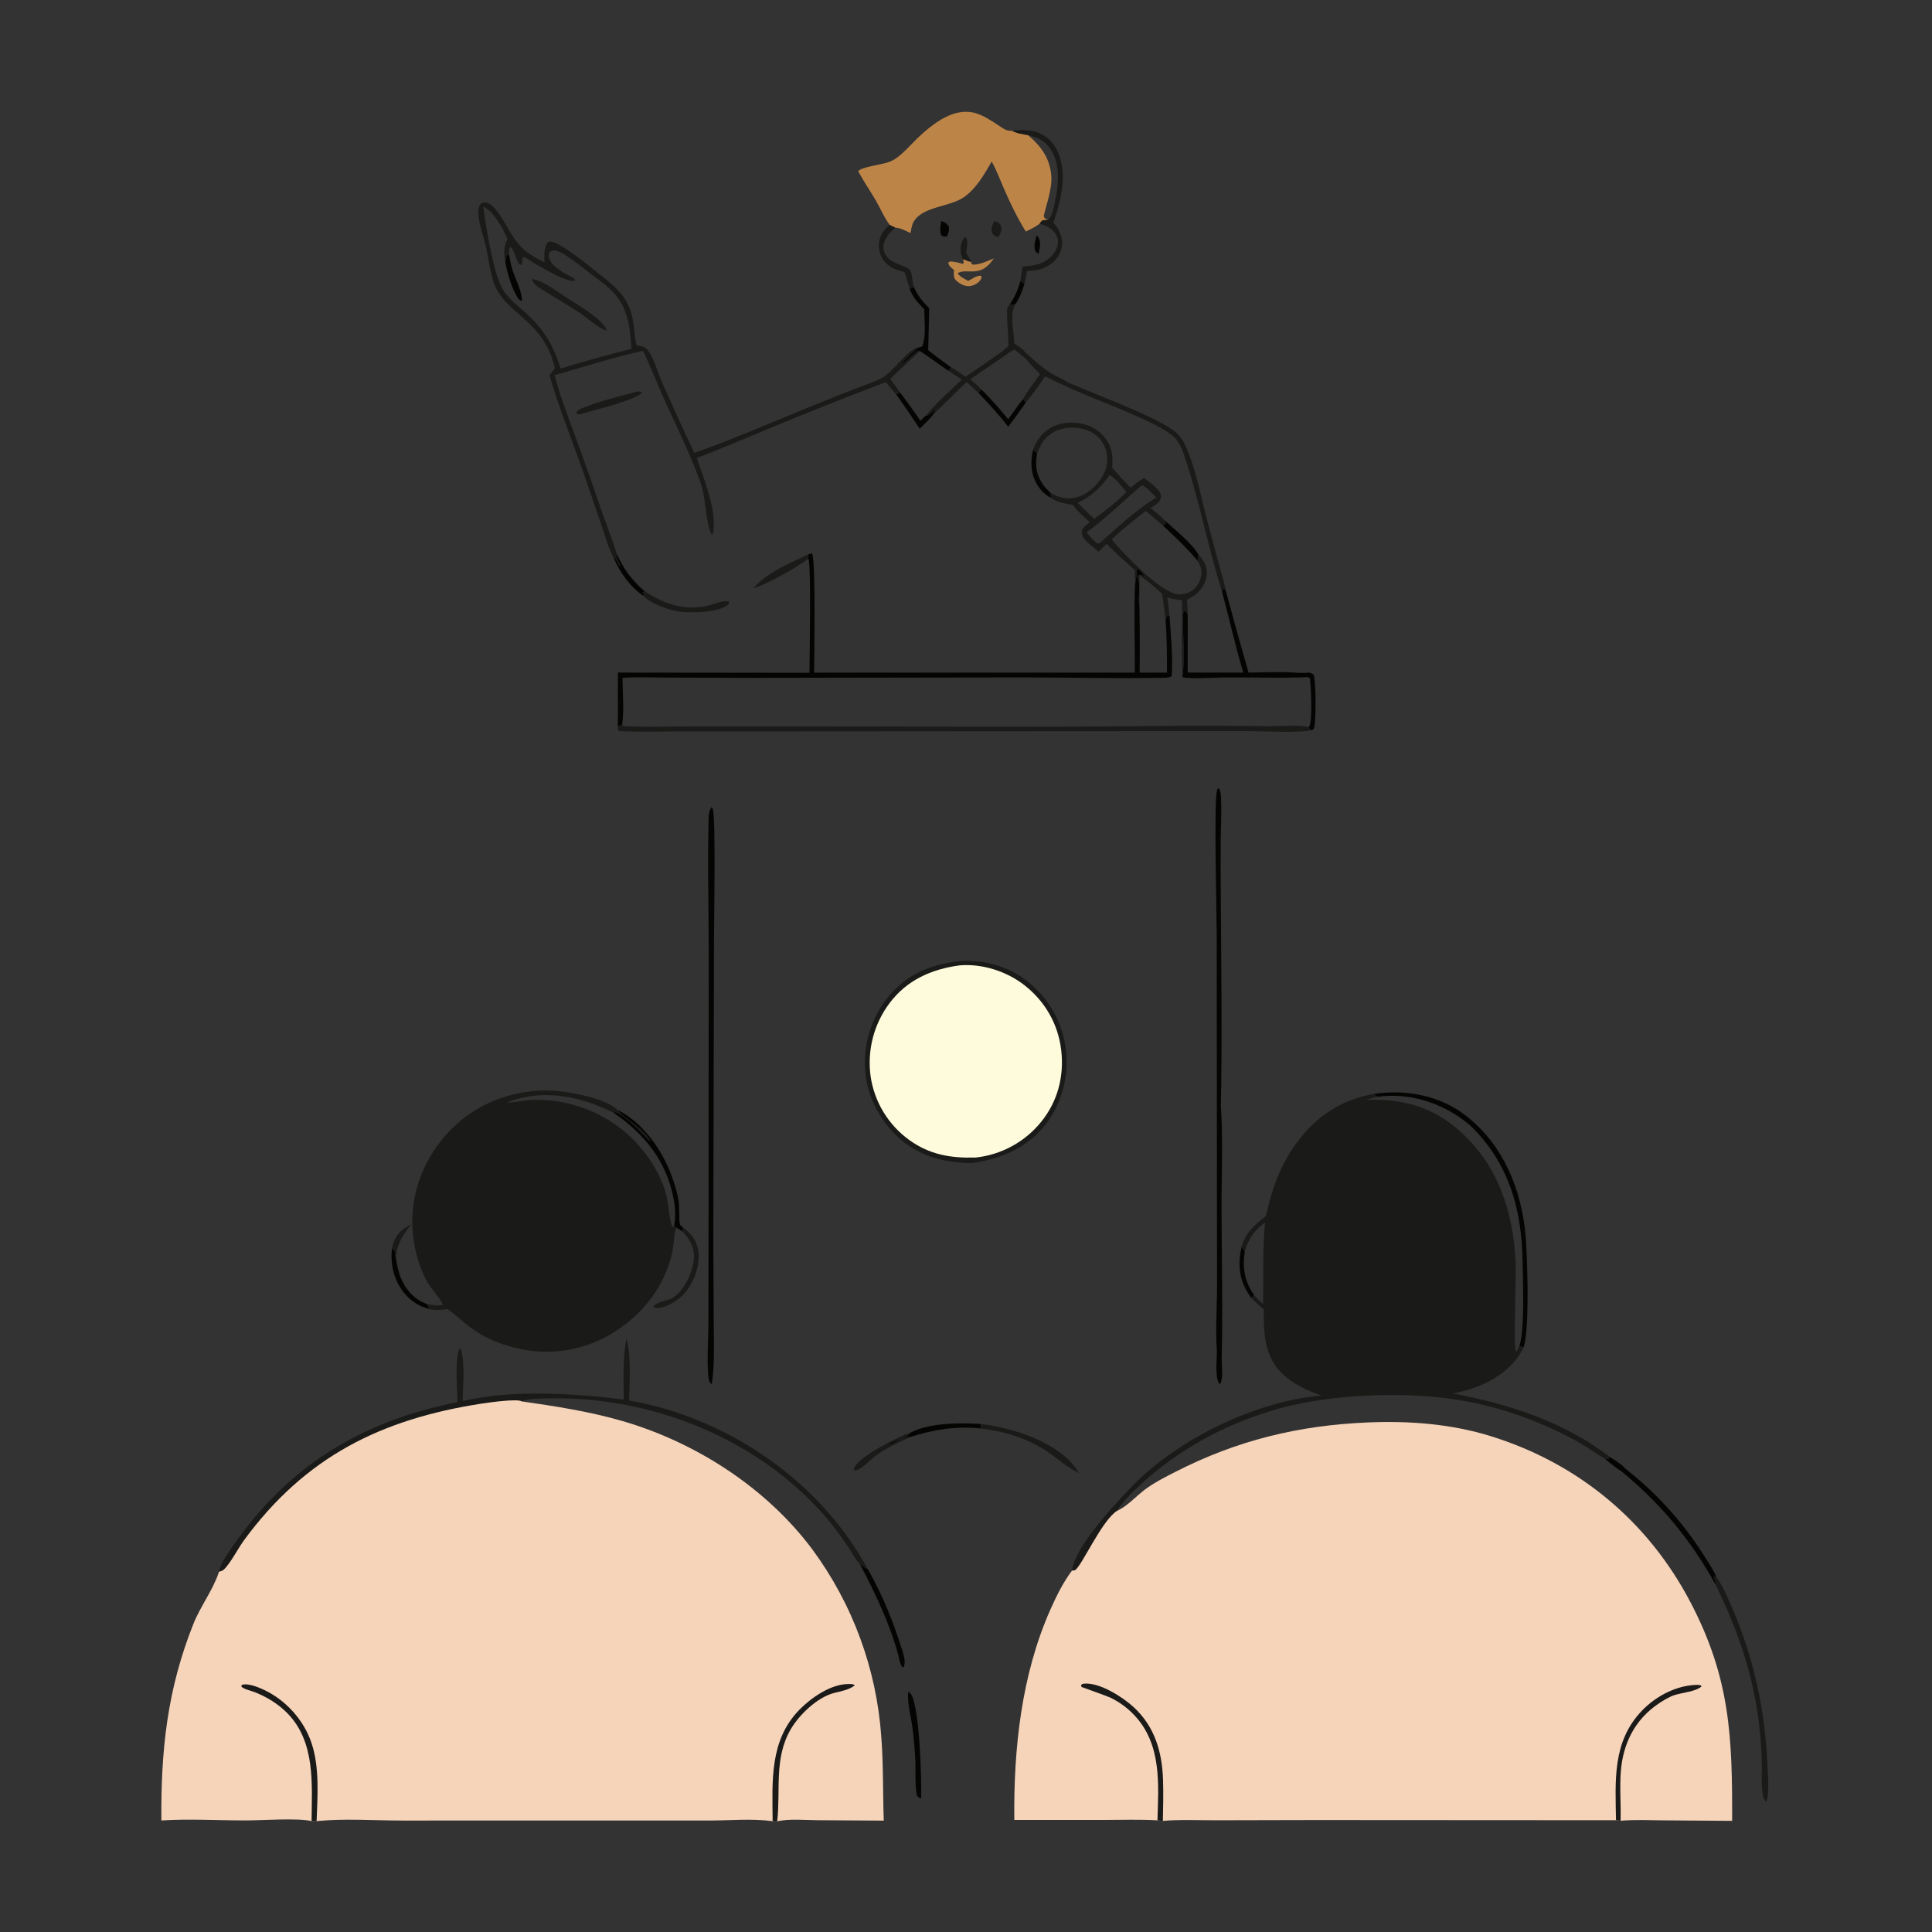 <?xml version="1.0" encoding="utf-8" ?>
<svg xmlns="http://www.w3.org/2000/svg" xmlns:xlink="http://www.w3.org/1999/xlink" width="1024" height="1024">
	<rect width="100%" height="100%" fill="#333333" stroke="none"/>
	<path fill="#1A1A19" d="M218.065 648.757C213.611 654.644 210.522 658.759 209.788 666.383C209.359 665.619 209.536 665.067 209.432 664.216C209.251 662.721 208.881 662.728 207.68 661.912C208.806 656.871 210.567 653.392 215.09 650.516Q216.555 649.599 218.065 648.757Z"/>
	<path fill="#040403" d="M325.306 295.665L325.555 295.546C327.183 296.622 327.207 298.976 328.863 300.247L328.517 299.253L328.887 300.144L328.624 299.917L328.991 300.156C328.223 298.694 326.471 295.728 326.653 294.051C326.677 293.825 326.721 293.601 326.754 293.376C330.537 301.521 334.737 307.397 341.548 313.291L341.402 314.087L340.565 313.711C340.647 313.869 340.734 314.024 340.81 314.184C341.107 314.807 341.217 315.326 341.334 315.998C334.249 311.435 328.436 303.39 325.306 295.665Z"/>
	<path fill="#040403" d="M658.048 660.863L659.765 663.112C658.393 671.95 659.616 679.018 664.688 686.443L663.296 687.982Q662.299 686.674 661.416 685.287C656.605 677.708 656.09 669.399 658.048 660.863Z"/>
	<path fill="#040403" d="M547.533 238.366L549.738 240.303C548.533 246.8 549.14 251.648 553.057 257.179C553.838 258.283 554.756 259.177 555.703 260.129C556.006 260.433 556.301 260.745 556.602 261.051C556.868 262.136 557.291 262.778 556.763 263.805C553.847 262.079 551.502 259.879 549.754 256.954C546.277 251.136 546.04 244.789 547.533 238.366Z"/>
	<path fill="#040403" d="M475.069 209.081C475.898 208.4 476.139 208.313 477.133 208.056Q482.639 215.441 487.872 223.022C488.724 222.207 489.711 221.031 490.666 220.375C492.69 220.13 494.131 218.258 495.533 216.906L495.838 217.047L494.648 219.565C492.802 222.276 489.764 224.843 487.471 227.241Q481.402 218.071 475.069 209.081Z"/>
	<path fill="#1A1A19" d="M482.031 761.754C481.49 762.149 481.767 761.988 481.071 762.294C475.291 764.838 469.513 767.763 464.332 771.391C461.315 773.504 457.146 778.503 453.621 779.282C452.94 779.433 453.106 779.343 452.523 778.866C452.612 778.556 452.671 778.236 452.79 777.937C455.184 771.927 476.618 761.197 482.909 759.174C482.748 759.375 482.593 759.582 482.424 759.778C480.324 762.213 473.822 763.697 470.822 765.411C473.306 765.915 480.304 760.116 482.031 761.754Z"/>
	<path fill="#1A1A19" d="M399.313 311.856C399.429 311.722 399.548 311.589 399.661 311.452C406.339 303.397 419.29 298.307 428.592 293.737C428.515 294.568 428.404 295.32 428.515 296.151C421.16 301.325 407.758 309.096 399.313 311.856Z"/>
	<path fill="#040403" d="M518.494 208.147L520.131 206.443C525.233 211.346 529.848 216.769 534.353 222.219C536.926 218.614 539.454 214.969 542.232 211.519L543.716 213.31Q539.168 219.857 534.367 226.22C529.599 219.844 523.956 213.934 518.494 208.147Z"/>
	<path fill="#040403" d="M482.909 759.174C492.407 754.114 509.441 754.002 519.961 754.751L519.658 757.11C506.252 755.764 494.837 757.719 482.031 761.754C480.304 760.116 473.306 765.915 470.822 765.411C473.822 763.697 480.324 762.213 482.424 759.778C482.593 759.582 482.748 759.375 482.909 759.174Z"/>
	<path fill="#040403" d="M207.68 661.912C208.881 662.728 209.251 662.721 209.432 664.216C209.536 665.067 209.359 665.619 209.788 666.383C210.958 674.863 213.345 682.499 220.433 687.995C222.282 689.428 224.35 690.446 226.533 691.26C226.918 692.158 227.278 692.832 227.388 693.802C222.319 692.429 218.091 689.84 214.671 685.829C208.8 678.944 206.938 670.778 207.68 661.912Z"/>
	<path fill="#1A1A19" d="M337.771 207.55C338.826 207.416 339.006 207.407 340.055 207.798L340.053 208.474C334.128 212.88 315.656 217.144 307.722 219.467L306.192 219.686L305.504 219.023L305.891 217.944C309.808 214.493 332.099 209.086 337.771 207.55Z"/>
	<path fill="#1A1A19" d="M471.567 119.16L474.617 120.681C471.775 122.925 468.659 126.499 468.257 130.273C467.998 132.713 468.99 134.964 470.639 136.73C473.747 140.058 481.641 141.225 482.596 143.557C483.705 146.261 483.389 149.507 484.511 152.311L482.112 153.051C481.326 150.076 480.418 147.16 479.47 144.233C475.27 143.107 471.856 142.194 468.901 138.729C466.516 135.933 465.424 132.069 465.913 128.434C466.425 124.63 468.656 121.518 471.567 119.16Z"/>
	<path fill="#1A1A19" d="M341.334 315.998C341.217 315.326 341.107 314.807 340.81 314.184C340.734 314.024 340.647 313.869 340.565 313.711L341.402 314.087L341.548 313.291C351.833 319.976 362.364 323.802 374.712 321.14C377.923 320.448 383.405 317.842 386.494 318.845C386.414 320.04 386.332 320.131 385.358 320.879C379.887 325.082 363.342 325.206 356.948 323.576C352.363 322.407 344.497 319.613 341.334 315.998Z"/>
	<path fill="#1A1A19" d="M362.055 650.58C366.563 653.922 369.453 657.735 370.175 663.476C371.091 670.767 367.882 679.196 363.339 684.856C360.32 688.618 353.829 692.918 348.85 693.284C348.075 693.341 347.403 693.176 346.665 692.967L346.437 692.243C348.703 689.754 353.273 689.654 356.224 688.046C362.899 684.409 368.127 672.593 367.815 665.204C367.593 659.95 365.126 656.362 361.664 652.697L362.055 650.58Z"/>
	<path fill="#040403" d="M455.768 828.981C457.739 829.724 457.607 831.065 459.822 831.419C467.767 845.23 473.881 860.538 478.534 875.756C479.217 878.361 480.12 881.11 478.918 883.704L478.202 883.589C476.921 881.698 476.632 879.569 476.161 877.373C471.354 859.903 464.116 844.947 455.768 828.981Z"/>
	<path fill="#1A1A19" d="M519.961 754.751C536.327 756.746 558.91 763.749 569.56 777.269Q570.877 778.943 571.941 780.789L571.244 780.451C566.044 777.886 561.544 773.976 556.856 770.6C545.925 762.729 532.95 758.622 519.658 757.11L519.961 754.751Z"/>
	<path fill="#040403" d="M481.396 896.7C481.641 896.85 482.174 897.159 482.382 897.359C487.435 902.234 488.629 945.068 488.202 953.377C487.487 953.02 486.909 952.589 486.264 952.121C484.767 949.097 485.404 936.71 485.117 932.193C484.754 926.461 484.311 920.687 483.51 914.998C482.684 909.138 480.795 902.598 481.396 896.7Z"/>
	<path fill="#040403" d="M327.063 588.17C340.793 594.737 351.317 610.009 356.266 623.988C357.795 628.31 359.343 633.229 359.853 637.805C360.179 640.722 359.69 646.804 360.505 649.232C360.644 649.647 361.717 650.361 362.055 650.58L361.664 652.697L359.094 650.973L358.835 650.463L357.245 650.014C358.193 645.185 357.962 640.464 357.076 635.645C353.368 615.483 341.693 601.099 325.184 589.761L325.992 589.347C332.594 591.892 339.192 599.683 344.163 604.635L344.485 604.529C342.133 598.98 331.869 593.42 327.715 588.899C327.495 588.659 327.281 588.413 327.063 588.17Z"/>
	<path fill="#040403" d="M853.126 772.108C855.703 773.897 859.642 776.09 861.608 778.525Q864.681 780.926 867.647 783.457Q870.613 785.989 873.467 788.646Q876.321 791.303 879.058 794.081Q881.794 796.86 884.408 799.754Q887.022 802.648 889.508 805.652Q891.994 808.656 894.348 811.765Q896.702 814.874 898.919 818.082Q901.136 821.289 903.213 824.59C905.476 828.146 908.128 831.973 909.713 835.855L909.03 835.956L908.285 835.061C908.422 836.291 908.744 836.962 909.216 838.051C909.48 838.66 909.444 838.692 909.334 839.51C909.324 839.586 909.264 839.647 909.228 839.716C895.934 815.919 880.345 797.056 859.302 779.739C856.305 778.034 853.338 775.276 850.556 773.177C851.244 773.207 851.936 773.201 852.624 773.208L853.126 772.108Z"/>
	<path fill="#1A1A19" d="M909.228 839.716C909.264 839.647 909.324 839.586 909.334 839.51C909.444 838.692 909.48 838.66 909.216 838.051C908.744 836.962 908.422 836.291 908.285 835.061L909.03 835.956L909.713 835.855C913.415 841.026 916.111 847.668 918.608 853.516C929.956 880.096 935.595 907.283 936.801 936.097C937.023 941.384 937.627 947.057 936.852 952.298C936.747 953.009 936.586 953.66 936.395 954.351L935.821 954.755C935.701 954.6 935.566 954.456 935.462 954.29C934.637 952.971 934.246 951.078 934.068 949.543C933.453 944.24 933.955 938.399 933.773 933.023C933.401 922.038 932.322 911.339 930.294 900.536C926.244 878.966 918.804 859.379 909.228 839.716Z"/>
	<path fill="#040403" d="M728.417 579.749C745.183 577.328 762.83 580.55 776.523 590.981C778.136 592.21 779.756 593.499 781.202 594.922C799.22 611.13 807.548 635.014 808.864 658.748C809.568 671.461 810.681 703.086 807.627 713.985L805.256 713.631C808.263 705.038 807.144 678.452 806.989 668.393C806.562 640.654 799.633 616.267 779.305 596.562Q777.829 595.317 776.293 594.147C763.32 584.252 746.723 579.069 730.436 581.294C729.251 580.97 729.196 580.727 728.417 579.749Z"/>
	<path fill="#040403" d="M647.646 313.397C647.691 312.91 647.87 312.518 648.04 312.063L649.483 312.357Q655.428 334.49 661.772 356.512Q671.71 356.188 681.653 356.276C685.358 356.323 690.109 357.032 693.686 356.445C694.346 356.678 695.893 356.985 696.233 357.582C697.561 359.919 697.557 382.607 696.545 385.568C696.373 386.071 696.286 386.187 696.023 386.695L694.485 387.064C694.065 386.601 693.924 385.922 693.711 385.339C693.808 385.204 693.924 385.08 694.003 384.933C695.618 381.911 694.906 363.554 694.219 359.364L693.043 358.937C678.691 359.434 664.205 358.986 649.836 359.048C643.778 359.074 632.321 359.999 626.764 358.944L626.767 357.768C628.105 348.643 626.888 337.845 627.01 328.511C627.028 327.123 626.781 324.637 627.747 323.69C628.875 324.157 628.902 324.67 629.507 325.691L629.499 356.472L658.956 356.496C654.735 342.331 651.492 327.69 647.646 313.397Z"/>
	<path fill="#1A1A19" d="M536.276 69.268C543.121 68.612 549.977 68.611 555.511 73.404C560.677 77.88 562.907 85.038 563.248 91.691C563.703 100.596 561.111 109.585 558.343 117.947C561.299 121.542 563.427 125.532 562.846 130.338C562.375 134.234 560.113 137.646 556.973 139.936C553.127 142.741 549.101 143.583 544.427 143.606L542.98 150.47L540.866 148.955L541.929 141.261C545.584 140.943 549.272 140.74 552.626 139.11C556.085 137.428 559.174 134.553 560.359 130.805C561.026 128.695 560.903 126.486 559.815 124.537C557.851 121.017 554.632 119.673 551 118.59C551.213 118.24 551.579 117.597 551.857 117.317C552.844 116.323 554.107 116.614 555.38 116.614L553.783 115.703C553.613 115.374 553.31 115.084 553.273 114.716C553.093 112.906 557.865 100.825 557.227 93.217C556.441 83.854 551.878 77.597 544.973 71.699C542.067 71.13 538.83 70.826 536.276 69.268ZM544.973 71.699C551.878 77.597 556.441 83.854 557.227 93.217C557.865 100.825 553.093 112.906 553.273 114.716C553.31 115.084 553.613 115.374 553.783 115.703L555.38 116.614C557.589 114.691 558.427 110.44 559.046 107.619C561.057 98.455 562.284 87.315 556.812 79.059C553.778 74.481 550.105 72.824 544.973 71.699Z"/>
	<path fill="#040403" d="M645.054 684.158L644.882 495.664C644.86 484.85 643.303 423.744 645.054 418.948C645.451 417.863 645.148 418.2 646.102 417.761C647.361 419.994 647.202 423.617 647.268 426.171C647.433 432.566 647.058 439.023 646.984 445.424Q646.909 460.678 647.057 475.932C647.268 512.68 647.824 549.617 647.088 586.351C648.282 603.779 647.389 622.706 647.44 640.277C647.518 667.005 648.132 693.879 647.506 720.588C647.545 724.086 648.414 730.573 646.738 733.535L646.064 733.177C643.913 729.337 644.979 720.808 644.992 716.366C644.165 705.854 644.932 694.729 645.054 684.158Z"/>
	<path fill="#040403" d="M377.098 427.82C377.298 428.044 377.545 428.233 377.699 428.491C379.5 431.505 378.424 490.735 378.428 498.441L378.064 657.733L378.296 702.068C378.345 712.512 378.83 723.321 377.258 733.67C376.246 732.966 375.912 732.494 375.693 731.244C374.428 724.012 375.436 710.156 375.473 702.209L375.551 642.001L375.641 505.999C375.618 482.414 375.019 458.746 375.544 435.17C375.607 432.322 375.518 430.278 377.098 427.82Z"/>
	<path fill="#1A1A19" d="M329.705 384.439C330.537 384.811 331.165 384.954 332.078 384.986C343.461 385.38 354.993 385.02 366.389 385.022L434.745 385.026C491.727 385.028 548.749 385.501 605.724 384.86Q638.777 384.425 671.829 384.91C678.048 384.979 688.067 384.056 693.711 385.339C693.924 385.922 694.065 386.601 694.485 387.064C689.055 388.555 669.125 387.524 662.385 387.515L588.415 387.523L417.149 387.637L361.237 387.655C350.211 387.665 339.068 387.996 328.057 387.508C327.267 386.7 327.52 385.926 327.493 384.833C328.397 384.493 328.703 384.409 329.705 384.439Z"/>
	<path fill="#1A1A19" d="M330.571 741.765C330.531 731.041 329.899 719.97 332.111 709.425C334.668 719.997 333.636 731.488 333.451 742.302Q342.927 743.91 352.155 746.598C397.103 759.816 437.234 790.1 459.822 831.419C457.607 831.065 457.739 829.724 455.768 828.981C453.452 826.854 451.326 822.526 449.534 819.879C446.314 815.122 442.948 810.418 439.279 805.996C419.974 782.73 393.641 765.081 365.521 754.287Q361.011 752.554 356.422 751.043Q351.833 749.532 347.175 748.247Q342.518 746.962 337.803 745.905Q333.089 744.849 328.328 744.024Q323.567 743.2 318.772 742.608Q313.977 742.017 309.159 741.661Q304.34 741.304 299.51 741.184Q294.68 741.063 289.85 741.178C285.889 741.309 279.995 741.166 276.426 742.751C274.306 741.2 258.488 743.45 255.38 743.93C201.928 752.191 161.814 772.07 129.226 816.518C126.436 820.324 121.807 829.125 118.53 832.001C117.846 832.601 116.936 832.844 116.074 833.056C116.723 829.235 119.288 825.566 121.407 822.396C151.137 777.922 190.375 753.529 242.487 743.145C242.385 734.716 240.973 722.695 243.399 714.792L243.933 714.562C246.76 720.868 245.295 735.257 245.207 742.619C271.034 736.381 304.388 738.548 330.571 741.765Z"/>
	<path fill="#040403" fill-opacity="0.988" d="M428.592 293.737L430.406 293.296C432.451 296.846 431.502 348.566 431.505 356.51L601.471 356.512C601.589 340.977 600.977 325.262 601.581 309.764C602.039 307.325 602.442 305.016 602.462 302.52L603.003 301.645C604.603 302.22 605.78 303.854 606.501 305.38C605.473 304.99 604.416 304.305 603.325 304.903C603.123 305.014 602.979 305.209 602.806 305.361C602.898 305.565 602.998 305.765 603.082 305.972C604.75 310.074 603.026 316.27 603.89 320.77L603.959 304.956C608.228 307.877 612.107 311.188 615.906 314.692Q617.085 321.663 617.729 328.704C617.98 327.663 618.086 327.274 618.739 326.386L619.859 326.381C620.53 335.501 621.828 349.695 620.986 358.457C619.585 359.474 615.376 359.233 613.564 359.264C589.52 359.674 565.324 359.027 541.258 359.041L398.05 359.27L354.527 359.129C346.387 359.101 338.045 358.721 329.929 359.287C329.972 367.314 330.884 376.527 329.705 384.439C328.703 384.409 328.397 384.493 327.493 384.833L327.522 356.494L429.047 356.61C429.046 348.197 430.029 300.482 428.515 296.151C428.404 295.32 428.515 294.568 428.592 293.737ZM603.959 304.956L603.89 320.77Q604.209 338.643 604.019 356.517L618.507 356.504C618.514 347.211 618.539 337.97 617.729 328.704Q617.085 321.663 615.906 314.692C612.107 311.188 608.228 307.877 603.959 304.956Z"/>
	<path fill="#1A1A19" d="M535.178 161.417L538.243 161.147C534.872 166.241 537.528 175.902 537.536 182.001C539.42 183.375 542.322 185.051 543.598 187.004C547.947 190.808 552.154 194.74 557.079 197.806C559.903 199.564 563.151 200.825 565.885 202.622C578.851 208.416 615.199 221.608 623.792 229.652C626.982 232.638 628.483 236.256 630.023 240.245C634.512 251.873 636.853 264.825 640.101 276.877L646.619 301.135C647.584 304.804 648.888 308.629 649.483 312.357L648.04 312.063C647.87 312.518 647.691 312.91 647.646 313.397C640.559 290.978 636.154 267.682 628.956 245.336C627.639 241.248 625.995 235.778 623.13 232.481C615.567 223.776 577.181 210.96 564.318 204.341C560.749 202.893 557.329 201.196 553.885 199.474C550.787 204.116 547.338 209.077 543.716 213.31L542.232 211.519C539.454 214.969 536.926 218.614 534.353 222.219C529.848 216.769 525.233 211.346 520.131 206.443L518.494 208.147L512.366 202.483C506.315 208.031 500.688 214.037 494.648 219.565L495.838 217.047L495.533 216.906C494.131 218.258 492.69 220.13 490.666 220.375C489.711 221.031 488.724 222.207 487.872 223.022Q482.639 215.441 477.133 208.056Q474.553 204.403 471.898 200.804C477.004 195.784 482.315 190.957 487.524 186.042C492.676 189.32 497.467 193.105 502.569 196.449L504.129 194.728C506.749 196.124 509.252 197.994 511.734 199.632C518.434 195.334 524.868 190.621 531.444 186.137C531.976 185.257 533.684 184.133 534.515 183.435C534.582 179.6 533.285 165.406 533.883 163.265C534.016 162.787 534.863 161.866 535.178 161.417ZM487.524 186.042C482.315 190.957 477.004 195.784 471.898 200.804Q474.553 204.403 477.133 208.056Q482.639 215.441 487.872 223.022C488.724 222.207 489.711 221.031 490.666 220.375C496.273 213.506 503.361 207.344 509.767 201.193L502.569 196.449C497.467 193.105 492.676 189.32 487.524 186.042ZM534.431 187.148C527.834 191.982 520.869 196.273 514.247 201.059C516.253 202.791 518.365 204.463 520.131 206.443C525.233 211.346 529.848 216.769 534.353 222.219C536.926 218.614 539.454 214.969 542.232 211.519C544.508 207.072 548.425 202.499 551.245 198.295C548.702 195.668 546.108 193.078 543.784 190.251L537.633 185.194L534.431 187.148Z"/>
	<path fill="#BD8447" d="M471.567 119.16C468.738 115.518 466.718 110.621 464.384 106.585C461.296 101.247 457.797 96.215 454.854 90.778C456.412 88.439 467.992 87.198 471.335 85.808L472.212 85.438C477.3 83.326 483.204 76.013 487.443 72.129C495.075 65.137 505.819 56.759 516.971 59.938C521.471 61.221 525.332 63.944 529.218 66.447C531.141 67.686 533.147 69.362 535.54 69.332C535.786 69.329 536.031 69.29 536.276 69.268C538.83 70.826 542.067 71.13 544.973 71.699C551.878 77.597 556.441 83.854 557.227 93.217C557.865 100.825 553.093 112.906 553.273 114.716C553.31 115.084 553.613 115.374 553.783 115.703L555.38 116.614C554.107 116.614 552.844 116.323 551.857 117.317C551.579 117.597 551.213 118.24 551 118.59C548.781 120.333 546.221 121.481 543.7 122.716C539.201 115.44 535.597 108.013 532.185 100.183C530.076 95.343 528.197 90.24 525.63 85.625C521.687 92.372 517.656 99.615 511.204 104.299C503.49 109.899 488.907 109.166 484.149 117.712C483.201 119.415 482.978 121.653 482.569 123.541C480.256 122.476 477.182 120.7 474.617 120.681L471.567 119.16Z"/>
	<path fill="#1A1A19" d="M547.533 238.366C549.607 232.852 552.872 228.522 558.348 226.008C563.997 223.415 570.936 223.345 576.722 225.543C581.729 227.444 585.917 231.126 588.084 236.064C589.757 239.873 589.783 243.83 589.51 247.902C592.673 251.542 595.857 255.088 599.284 258.487C601.586 256.585 603.776 254.838 606.38 253.353C608.974 255.427 615.232 259.379 615.366 262.919C615.413 264.181 614.852 265.472 613.943 266.34C612.75 267.478 611.213 268.412 609.835 269.318C612.856 271.487 615.548 274.107 618.283 276.62C623.34 281.363 631.863 288.036 635.214 293.974C638.032 296.995 639.922 300.039 639.665 304.315C639.43 308.219 637.163 312.064 634.277 314.623C632.769 315.961 630.847 316.948 629.091 317.933C629.406 320.538 629.484 323.071 629.507 325.691C628.902 324.67 628.875 324.157 627.747 323.69C626.781 324.637 627.028 327.123 627.01 328.511C626.888 337.845 628.105 348.643 626.767 357.768C626.167 344.639 626.561 331.31 626.503 318.16C623.805 317.826 621.278 317.483 618.674 316.664C619.257 319.875 619.523 323.136 619.859 326.381L618.739 326.386C618.086 327.274 617.98 327.663 617.729 328.704Q617.085 321.663 615.906 314.692C612.107 311.188 608.228 307.877 603.959 304.956L603.89 320.77C603.026 316.27 604.75 310.074 603.082 305.972C602.998 305.765 602.898 305.565 602.806 305.361C602.979 305.209 603.123 305.014 603.325 304.903C604.416 304.305 605.473 304.99 606.501 305.38C605.78 303.854 604.603 302.22 603.003 301.645L602.462 302.52C602.442 305.016 602.039 307.325 601.581 309.764L601.542 302.227C596.44 297.686 591.318 293.192 586.544 288.302L582.286 292.398C580.208 290.672 578.037 288.983 576.056 287.147C574.611 285.808 573.279 284.067 573.398 281.985C573.54 279.488 575.882 278.144 577.669 276.76C574.409 273.919 571.167 271.11 568.63 267.582C564.491 266.967 560.265 266.217 556.763 263.805C557.291 262.778 556.868 262.136 556.602 261.051C556.301 260.745 556.006 260.433 555.703 260.129C554.756 259.177 553.838 258.283 553.057 257.179C549.14 251.648 548.533 246.8 549.738 240.303L547.533 238.366ZM607.286 270.811Q597.896 277.901 589.224 285.853C595.345 293.46 614.939 313.985 624.329 314.968Q624.879 315.031 625.432 315.037Q625.985 315.044 626.536 314.995Q627.087 314.945 627.63 314.84Q628.173 314.735 628.703 314.576Q629.233 314.416 629.743 314.204Q630.254 313.991 630.741 313.728Q631.227 313.465 631.685 313.154Q632.142 312.843 632.566 312.487C635.091 310.358 636.643 307.096 636.767 303.8C636.859 301.35 636.066 299.464 634.874 297.385C634.757 296.097 634.883 295.222 635.214 293.974C631.863 288.036 623.34 281.363 618.283 276.62C617.71 277.457 617.341 278.033 616.527 278.657L607.286 270.811ZM549.738 240.303C548.533 246.8 549.14 251.648 553.057 257.179C553.838 258.283 554.756 259.177 555.703 260.129C556.006 260.433 556.301 260.745 556.602 261.051C557.194 261.43 557.797 261.769 558.427 262.083C562.794 264.264 567.341 264.863 571.988 263.167C577.661 261.096 582.833 256.042 585.313 250.571C587.298 246.194 587.421 241.412 585.571 236.965Q585.265 236.211 584.883 235.493Q584.502 234.775 584.048 234.1Q583.595 233.425 583.074 232.801Q582.554 232.176 581.972 231.608Q581.39 231.04 580.752 230.535Q580.115 230.03 579.429 229.593Q578.743 229.156 578.016 228.792Q577.289 228.428 576.528 228.141C571.357 226.139 564.709 226.088 559.637 228.422C554.305 230.875 551.621 234.974 549.738 240.303ZM605.277 257.102C595.63 265.387 586.193 274.658 575.951 282.169C577.684 284.272 579.28 286.418 581.531 287.994L582.753 287.976C592.304 279.508 601.94 270.413 612.844 263.698C610.703 261.547 608.058 258.372 605.277 257.102ZM588.128 251.801C583.366 258.422 578.607 262.983 571.232 266.544C574.107 269.389 576.941 272.301 579.946 275.008C585.817 270.737 591.941 266.018 596.993 260.802C594.461 257.704 591.685 253.786 588.128 251.801Z"/>
	<path fill="#040403" d="M618.283 276.62C623.34 281.363 631.863 288.036 635.214 293.974C634.883 295.222 634.757 296.097 634.874 297.385C629.295 290.628 622.9 284.65 616.527 278.657C617.341 278.033 617.71 277.457 618.283 276.62Z"/>
	<path fill="#1A1A19" d="M294.112 195.154C287.991 168.586 266.941 166.789 261.384 148.869C259.629 143.211 258.931 137.002 257.632 131.198C256.316 125.32 253.94 119.467 253.528 113.421C253.389 111.375 253.587 109.997 254.568 108.202C255.663 107.435 255.965 107.143 257.379 107.312C261.628 107.822 265.58 115.003 267.634 118.267C273.872 129.196 276.727 133.462 288.571 138.961C288.509 135.369 288.268 132.034 290.031 128.772C291.019 128.069 291.134 127.84 292.394 128.112C298.924 129.523 314.276 142.744 320.036 147.186C328.952 154.255 334.166 159.832 335.717 171.63C336.218 175.439 336.498 179.354 337.408 183.09C339.853 183.495 341.647 183.606 343.322 185.6C346.368 189.226 348.952 198.275 350.986 202.855C356.514 215.305 362.176 227.758 367.998 240.072C389.66 232.385 410.852 223.051 432.169 214.44Q443.085 210.008 454.066 205.739C458.371 204.069 462.97 202.623 467.091 200.571C473.053 197.603 481.577 184.606 486.824 184.147C483.958 186.859 480.859 189.275 478.279 192.274L478.364 192.635C481.339 190.579 483.458 187.799 486.527 185.85L487.524 186.042C482.315 190.957 477.004 195.784 471.898 200.804Q474.553 204.403 477.133 208.056C476.139 208.313 475.898 208.4 475.069 209.081C473.081 207.009 471.297 204.752 469.478 202.532Q437.641 214.619 406.198 227.698C393.921 232.721 381.706 238.108 369.27 242.713C372.69 252.351 378.449 267.247 378.312 277.304C378.283 279.405 378.316 281.36 377.627 283.378L376.996 283.139C373.751 275.651 374.374 264.782 371.279 255.852C366.406 241.797 359.626 228.313 353.473 214.781C349.13 205.228 345.297 195.401 340.839 185.916C325.096 189.367 309.459 194.479 293.919 198.832C297.201 211.184 301.973 223.125 306.333 235.123Q313.203 254.162 319.737 273.318C322.033 279.888 324.977 286.668 326.754 293.376C326.721 293.601 326.677 293.825 326.653 294.051C326.471 295.728 328.223 298.694 328.991 300.156L328.624 299.917L328.887 300.144L328.517 299.253L328.863 300.247C327.207 298.976 327.183 296.622 325.555 295.546L325.306 295.665C322.497 290.944 320.937 284.665 319.149 279.449L309.452 251.13C303.475 233.757 296.312 216.567 291.28 198.908L294.112 195.154ZM256.124 109.358C257.48 119.792 261.44 144.451 266.176 152.792C268.819 157.446 272.811 160.845 276.828 164.258C287.244 173.11 293.148 182.092 297.125 195.337C309.604 191.491 322.04 188.136 334.667 184.859C333.832 171.878 332.65 161.38 322.364 152.344C320.845 151.01 319.294 149.706 317.648 148.531C312.543 144.954 300.256 134.474 295.296 133C293.628 132.504 292.732 132.754 291.271 133.61C290.805 134.882 290.651 135.266 291.011 136.635C292.377 141.838 300.057 145.112 304.399 147.595L304.729 148.998L304.936 148.788L304.875 148.883C299.685 149.916 282.861 139.335 277.957 136.174L277.327 136.711L277.119 136.363C276.401 137.497 277.147 138.975 276.429 140.419C273.62 140.438 273.154 132.321 270.452 130.9C269.666 132.054 269.856 133.639 269.82 134.988C269.11 135.265 268.82 135.175 268.489 135.924C268.039 136.942 267.953 137.976 267.821 139.067C267.099 134.295 266.73 131.122 269.009 126.658L266.241 120.824C263.282 116.211 261.035 112.176 256.124 109.358Z"/>
	<path fill="#040403" d="M267.821 139.067C267.953 137.976 268.039 136.942 268.489 135.924C268.82 135.175 269.11 135.265 269.82 134.988C270.256 137.574 270.727 140.14 271.471 142.658C272.602 146.485 277.393 155.978 276.48 159.564C275.059 159.114 274.138 157.485 273.456 156.19C270.669 150.901 268.976 144.913 267.821 139.067Z"/>
	<path fill="#1A1A19" d="M281.993 147.892C287.943 148.678 295.781 154.877 300.891 158.152C305.989 161.419 320.364 169.716 321.593 175.317C316.591 173.7 311.682 168.716 307.25 165.791C301.218 161.811 294.895 158.239 288.78 154.385C286.096 152.693 282.731 151.14 281.993 147.892Z"/>
	<path fill="#040403" d="M549.447 124.767C549.793 125.105 549.975 125.254 550.265 125.69C552.044 128.37 551.049 131.509 550.461 134.41C549.68 134.097 549.207 133.913 548.828 133.1C547.676 130.631 548.718 127.2 549.447 124.767Z"/>
	<path fill="#040403" d="M498.864 117.16C500.769 117.84 501.959 118.377 502.927 120.228C503.175 122.192 502.647 123.485 501.964 125.313C501.872 125.324 501.781 125.344 501.688 125.346C500.117 125.377 499.915 125.469 498.768 124.47C497.951 122.148 498.573 119.558 498.864 117.16Z"/>
	<path fill="#040403" fill-opacity="0.988" d="M540.866 148.955L542.98 150.47C541.762 154.255 540.511 157.841 538.243 161.147L535.178 161.417C537.907 157.379 539.474 153.623 540.866 148.955Z"/>
	<path fill="#1A1A19" d="M527.021 117.163C527.51 117.329 528.005 117.478 528.48 117.68C529.431 118.084 530.221 118.797 530.552 119.785C531.292 121.988 530.133 123.783 529.169 125.711C528.629 125.615 528.563 125.632 528.006 125.387C526.914 124.905 526.037 124.08 525.713 122.898C525.131 120.778 526.06 118.989 527.021 117.163Z"/>
	<path fill="#1A1A19" d="M510.512 137.433C508.948 134.736 508.804 132.245 509.561 129.2C509.91 127.794 510.319 126.813 511.269 125.728L512.039 125.85C513.263 128.656 512.362 131.155 512.088 134.032C513.003 135.645 514.005 137.249 514.835 138.905C513.344 138.586 511.933 137.976 510.512 137.433Z"/>
	<path fill="#040403" d="M484.511 152.311C486.314 156.701 489.204 160.052 492.501 163.392C492.33 170.795 492.213 178.204 491.958 185.604C495.936 188.782 499.974 191.788 504.129 194.728L502.569 196.449C497.467 193.105 492.676 189.32 487.524 186.042L486.527 185.85C483.458 187.799 481.339 190.579 478.364 192.635L478.279 192.274C480.859 189.275 483.958 186.859 486.824 184.147C487.879 184.044 488.067 184.033 488.912 183.409C490.934 177.763 489.937 169.815 489.84 163.87C486.48 160.487 483.848 157.611 482.112 153.051L484.511 152.311Z"/>
	<path fill="#BD8447" d="M510.512 137.433C511.933 137.976 513.344 138.586 514.835 138.905L514.83 139.773L515.724 140.295C519.626 140.194 523.263 138.436 526.796 136.93L525.922 138.107C519.152 147.411 512.539 141.885 507.556 144.791C508.615 146.63 511.326 147.887 513.142 148.859C515.301 147.918 517.748 145.715 520.157 146.218C520.316 147.432 520.049 147.952 519.286 148.874C517.985 150.448 515.665 151.554 513.638 151.657C511.05 151.788 508.06 150.142 506.386 148.225C505.319 147.002 505.576 145.345 505.611 143.824L505.634 143.082C504.2 141.879 502.972 141.155 502.584 139.282L503.278 138.66C505.668 138.503 507.923 139.245 510.219 139.831L510.79 139.351L510.512 137.433Z"/>
	<path fill="#1A1A19" d="M510.926 509.221C522.488 509.087 533.557 512.069 542.974 518.904Q544.068 519.7 545.122 520.549Q546.175 521.398 547.185 522.298Q548.195 523.199 549.159 524.149Q550.122 525.098 551.037 526.095Q551.953 527.091 552.817 528.132Q553.682 529.173 554.493 530.256Q555.304 531.339 556.061 532.46Q556.818 533.582 557.517 534.74Q558.217 535.898 558.858 537.089Q559.499 538.281 560.08 539.503Q560.661 540.725 561.181 541.974Q561.7 543.224 562.157 544.497Q562.613 545.771 563.006 547.066Q563.398 548.361 563.726 549.673Q564.053 550.986 564.315 552.314Q564.577 553.641 564.772 554.98C566.836 568.928 563.267 583.898 554.787 595.204C545.068 608.161 530.73 614.242 515.059 616.488C501.493 616.336 488.602 613.298 477.99 604.485C467.254 595.57 459.839 582.117 458.607 568.167Q458.487 566.807 458.434 565.443Q458.382 564.079 458.396 562.714Q458.41 561.349 458.492 559.986Q458.573 558.623 458.722 557.266Q458.87 555.909 459.085 554.561Q459.3 553.213 459.581 551.877Q459.862 550.541 460.209 549.22Q460.555 547.9 460.966 546.598Q461.377 545.296 461.852 544.016Q462.326 542.736 462.863 541.481Q463.4 540.225 463.998 538.998Q464.596 537.771 465.253 536.574Q465.911 535.378 466.627 534.215Q467.342 533.053 468.114 531.927Q468.886 530.801 469.713 529.714Q470.539 528.628 471.418 527.583C481.716 515.361 495.377 510.496 510.926 509.221Z"/>
	<path fill="#FEFBDC" d="M508.466 511.688C520.429 510.612 533.362 514.747 542.802 522.056C553.776 530.554 560.791 542.629 562.441 556.426C564.082 570.136 560.754 583.455 552.085 594.287Q551.288 595.289 550.443 596.25Q549.597 597.212 548.705 598.13Q547.813 599.049 546.876 599.922Q545.94 600.795 544.962 601.62Q543.983 602.446 542.965 603.222Q541.947 603.999 540.891 604.724Q539.836 605.448 538.746 606.12Q537.656 606.792 536.534 607.409Q535.413 608.026 534.262 608.587Q533.111 609.147 531.933 609.65Q530.756 610.154 529.555 610.598Q528.354 611.042 527.133 611.426Q525.912 611.81 524.673 612.134Q523.434 612.457 522.181 612.719Q520.927 612.98 519.663 613.179Q518.398 613.379 517.125 613.515C503.929 613.907 492.656 612.035 481.747 604.088Q480.733 603.35 479.756 602.562Q478.779 601.775 477.843 600.94Q476.907 600.105 476.013 599.224Q475.119 598.344 474.27 597.421Q473.421 596.497 472.618 595.533Q471.816 594.568 471.062 593.565Q470.309 592.562 469.606 591.523Q468.903 590.484 468.252 589.411Q467.602 588.338 467.005 587.235Q466.408 586.131 465.867 584.999Q465.326 583.867 464.841 582.71Q464.357 581.553 463.93 580.373Q463.504 579.193 463.136 577.994Q462.768 576.794 462.461 575.578Q462.153 574.362 461.906 573.132Q461.659 571.902 461.473 570.661Q461.291 569.386 461.172 568.103Q461.053 566.821 460.997 565.534Q460.941 564.247 460.948 562.959Q460.955 561.671 461.025 560.384Q461.095 559.098 461.228 557.817Q461.361 556.536 461.557 555.262Q461.753 553.989 462.01 552.727Q462.268 551.465 462.587 550.217Q462.907 548.969 463.287 547.738Q463.667 546.508 464.107 545.297Q464.546 544.086 465.045 542.898Q465.544 541.711 466.1 540.549Q466.656 539.387 467.268 538.254Q467.881 537.121 468.548 536.019Q469.215 534.917 469.936 533.849Q470.656 532.781 471.428 531.75C480.656 519.471 493.551 513.728 508.466 511.688Z"/>
	<path fill="#1A1A19" d="M226.533 691.26C229.186 691.766 232.097 692.253 234.752 691.6C234.972 690.496 227.74 681.665 226.799 680.048C220.988 670.06 218.221 656.895 218.543 645.409C219.063 626.877 227.639 609.278 241.103 596.66C254.987 583.65 273.699 577.304 292.615 578.039C300.919 578.361 321.492 582.184 327.063 588.17C327.281 588.413 327.495 588.659 327.715 588.899C331.869 593.42 342.133 598.98 344.485 604.529L344.163 604.635C339.192 599.683 332.594 591.892 325.992 589.347L325.184 589.761C341.693 601.099 353.368 615.483 357.076 635.645C357.962 640.464 358.193 645.185 357.245 650.014L358.835 650.463L359.094 650.973L357.99 651.492C357.193 655.859 357.087 660.229 356.083 664.601C352.319 680.998 342.04 694.698 328.301 704.199Q326.929 705.164 325.511 706.059Q324.092 706.954 322.631 707.778Q321.169 708.601 319.669 709.35Q318.168 710.1 316.632 710.774Q315.096 711.447 313.528 712.043Q311.96 712.64 310.365 713.157Q308.769 713.674 307.15 714.111Q305.53 714.548 303.891 714.903Q302.252 715.259 300.597 715.532Q298.942 715.806 297.276 715.996Q295.609 716.187 293.935 716.294Q292.261 716.401 290.584 716.424Q288.907 716.448 287.231 716.388Q285.555 716.327 283.883 716.183Q282.212 716.04 280.55 715.813Q278.889 715.586 277.24 715.276C267.098 713.422 256.938 709.481 248.743 703.129C244.871 700.129 241.275 696.741 237.333 693.838C233.992 694.228 230.692 694.71 227.388 693.802C227.278 692.832 226.918 692.158 226.533 691.26ZM357.245 650.014C358.193 645.185 357.962 640.464 357.076 635.645C353.368 615.483 341.693 601.099 325.184 589.761C308.147 581.262 289.036 577.061 270.455 583.656C269.874 583.862 269.391 584.11 268.848 584.4C273.531 584.321 278.191 583.042 282.929 582.942Q284.719 582.903 286.508 582.952Q288.298 583.001 290.083 583.138Q291.867 583.275 293.643 583.5Q295.419 583.725 297.182 584.037Q298.945 584.349 300.69 584.748Q302.435 585.147 304.158 585.631Q305.882 586.116 307.579 586.684Q309.277 587.253 310.944 587.905Q312.611 588.556 314.244 589.289Q315.878 590.022 317.473 590.835Q319.068 591.648 320.621 592.538Q322.174 593.428 323.681 594.394Q325.188 595.36 326.646 596.399Q328.104 597.438 329.509 598.547Q330.913 599.657 332.262 600.834Q333.61 602.012 334.899 603.254C343.347 611.404 351.327 623.906 353.629 635.535C354.268 638.764 354.935 648.003 356.555 650.349C356.792 650.252 357.079 650.209 357.245 650.014Z"/>
	<path fill="#1A1A19" d="M670.914 644.593C673.921 631.149 677.964 618.993 685.926 607.579C696.521 592.392 710.14 582.932 728.417 579.749C729.196 580.727 729.251 580.97 730.436 581.294C746.723 579.069 763.32 584.252 776.293 594.147Q777.829 595.317 779.305 596.562C799.633 616.267 806.562 640.654 806.989 668.393C807.144 678.452 808.263 705.038 805.256 713.631L807.627 713.985C802.859 724.298 792.592 731.377 782.182 735.249C778.241 736.715 774.213 737.701 770.106 738.573C799.529 744.08 829.08 753.606 853.126 772.108L852.624 773.208C851.936 773.201 851.244 773.207 850.556 773.177C846.42 770.831 842.632 767.915 838.533 765.498C831.408 761.296 823.651 757.608 816.027 754.382Q810.771 752.168 805.392 750.274Q800.012 748.38 794.529 746.812Q789.046 745.244 783.478 744.008Q777.911 742.772 772.279 741.872C744.362 737.456 705.753 738.89 678.4 746.43C647.446 754.964 619.366 770.89 597.111 794.133C595.396 796.271 593.411 798.417 592.038 800.788C583.977 805.89 573.219 830.289 569.792 832.236C569.548 832.375 568.489 832.465 568.171 832.477C569.714 820.392 588.447 799.906 597.327 790.63C597.428 790.503 597.521 790.369 597.63 790.249C621.716 763.887 664.904 742.547 700.452 739.69C692.715 736.93 685.17 733.607 679.272 727.721C669.912 718.38 669.862 706.356 669.78 693.96C667.438 692.087 665.352 690.166 663.296 687.982L664.688 686.443C659.616 679.018 658.393 671.95 659.765 663.112L658.048 660.863C660.314 653.229 664.83 649.214 670.914 644.593ZM730.436 581.294C728.228 581.774 726.105 582.293 723.955 583C743.201 582.083 759.542 586.697 774.081 599.787C794.201 617.899 802.089 642.676 803.328 669.086C803.696 676.929 802.133 713.075 803.412 716.276L803.995 716.136L805.256 713.631C808.263 705.038 807.144 678.452 806.989 668.393C806.562 640.654 799.633 616.267 779.305 596.562Q777.829 595.317 776.293 594.147C763.32 584.252 746.723 579.069 730.436 581.294ZM670.524 647.948C664.767 652.13 661.868 656.413 659.765 663.112C658.393 671.95 659.616 679.018 664.688 686.443C666.144 688.195 667.694 689.625 669.438 691.086C669.803 676.751 669.02 662.224 670.524 647.948Z"/>
	<path fill="#F6D4BA" d="M592.038 800.788C592.329 800.651 592.622 800.519 592.91 800.377C597.624 798.049 602.418 792.857 606.652 789.639C611.495 785.958 617.356 782.986 622.774 780.214C655.64 763.392 688.235 755.462 725.019 753.924C746.946 753.008 769.163 754.671 790.214 761.217C836.58 775.637 873.468 806.228 895.996 849.247C917.098 889.544 918.193 920.621 918.065 965.09L881.96 964.828C874.352 964.769 866.522 964.394 858.942 965.032L856.516 964.755L697.375 964.663L644.344 964.78C635.132 964.817 625.506 964.319 616.345 965.108L613.472 964.828C604.185 964.255 594.748 964.605 585.44 964.604L537.603 964.599C537.189 926.991 541.327 887.759 556.748 853.055C559.891 845.982 563.501 838.671 568.171 832.477C568.489 832.465 569.548 832.375 569.792 832.236C573.219 830.289 583.977 805.89 592.038 800.788Z"/>
	<path fill="#1A1A19" d="M856.516 964.755C856.174 943.755 854.513 923.141 870.22 906.742C877.751 898.879 888.85 893.051 899.907 893.011C900.502 893.009 900.993 893.162 901.557 893.324L901.764 893.929C898.625 896.601 891.72 897.104 887.707 898.377C884.669 899.341 881.458 901.34 878.829 903.126C866.534 911.478 860.259 924.094 859.086 938.694C858.38 947.473 859.195 956.249 858.942 965.032L856.516 964.755Z"/>
	<path fill="#1A1A19" d="M613.472 964.828C614.096 945.489 615.661 924.689 601.512 909.404Q600.153 907.932 598.664 906.591Q597.175 905.251 595.568 904.054Q593.961 902.856 592.251 901.813Q590.541 900.769 588.741 899.888C586.853 898.965 573.316 894.172 573.312 894.168C573.1 893.925 573.058 893.575 572.93 893.279C573.613 892.48 573.666 892.449 574.684 892.365C582.857 891.685 595.003 899.413 600.829 904.782C611.972 915.049 615.913 928.397 616.425 943.191C616.678 950.478 616.477 957.819 616.345 965.108L613.472 964.828Z"/>
	<path fill="#F6D4BA" d="M116.074 833.056C116.936 832.844 117.846 832.601 118.53 832.001C121.807 829.125 126.436 820.324 129.226 816.518C161.814 772.07 201.928 752.191 255.38 743.93C258.488 743.45 274.306 741.2 276.426 742.751C294.354 745.343 312.438 748.094 329.864 753.166C368.883 764.523 406.13 788.508 430.551 821.195Q432.54 823.892 434.433 826.657Q436.326 829.422 438.12 832.253Q439.914 835.083 441.606 837.975Q443.299 840.867 444.888 843.817Q446.478 846.767 447.962 849.772Q449.446 852.776 450.823 855.832Q452.2 858.887 453.468 861.989Q454.736 865.09 455.893 868.235Q457.051 871.38 458.096 874.564Q459.142 877.747 460.074 880.966Q461.007 884.185 461.825 887.434Q462.643 890.684 463.345 893.961Q464.048 897.237 464.634 900.537Q465.22 903.836 465.69 907.154Q466.159 910.472 466.511 913.805Q466.862 917.137 467.096 920.48C468.243 935.284 467.888 950.143 468.411 964.97L433.132 964.75C426.442 964.708 418.456 963.9 411.934 965.325C411.149 965.411 410.295 965.304 409.51 965.265C398.51 963.783 386.806 964.923 375.695 964.917L305.438 964.897L213.236 964.926C198.296 964.933 182.643 963.746 167.806 965.227C166.887 965.395 166.076 965.284 165.143 965.223C157.596 963.461 138.841 964.87 130.251 964.868C115.45 964.864 100.286 963.951 85.53 964.883C85.255 927.694 88.588 895.673 102.472 860.779C106.212 851.379 112.678 843.118 115.903 833.582C115.962 833.407 116.017 833.231 116.074 833.056Z"/>
	<path fill="#1A1A19" d="M165.143 965.223C165.312 945.553 167.263 923.27 152.298 908.031C147.419 903.063 141.504 899.468 135.063 896.896C132.831 896.005 129.731 895.52 127.94 893.984L128.118 893.051C131.249 891.922 136.864 894.23 139.768 895.586C151.418 901.024 160.976 911.57 165.078 923.74C169.432 936.659 168.309 951.758 167.806 965.227C166.887 965.395 166.076 965.284 165.143 965.223Z"/>
	<path fill="#1A1A19" d="M409.51 965.265C409.363 944.103 407.738 922.483 423.764 906.123C429.923 899.836 440.319 892.649 449.432 892.583C450.67 892.575 452.117 892.394 453.036 893.259C450.346 895.604 445.496 896.439 442.088 897.31C433.186 899.583 423.477 908.921 419.007 916.72C410.162 932.154 413.815 948.687 411.934 965.325C411.149 965.411 410.295 965.304 409.51 965.265Z"/>
</svg>
